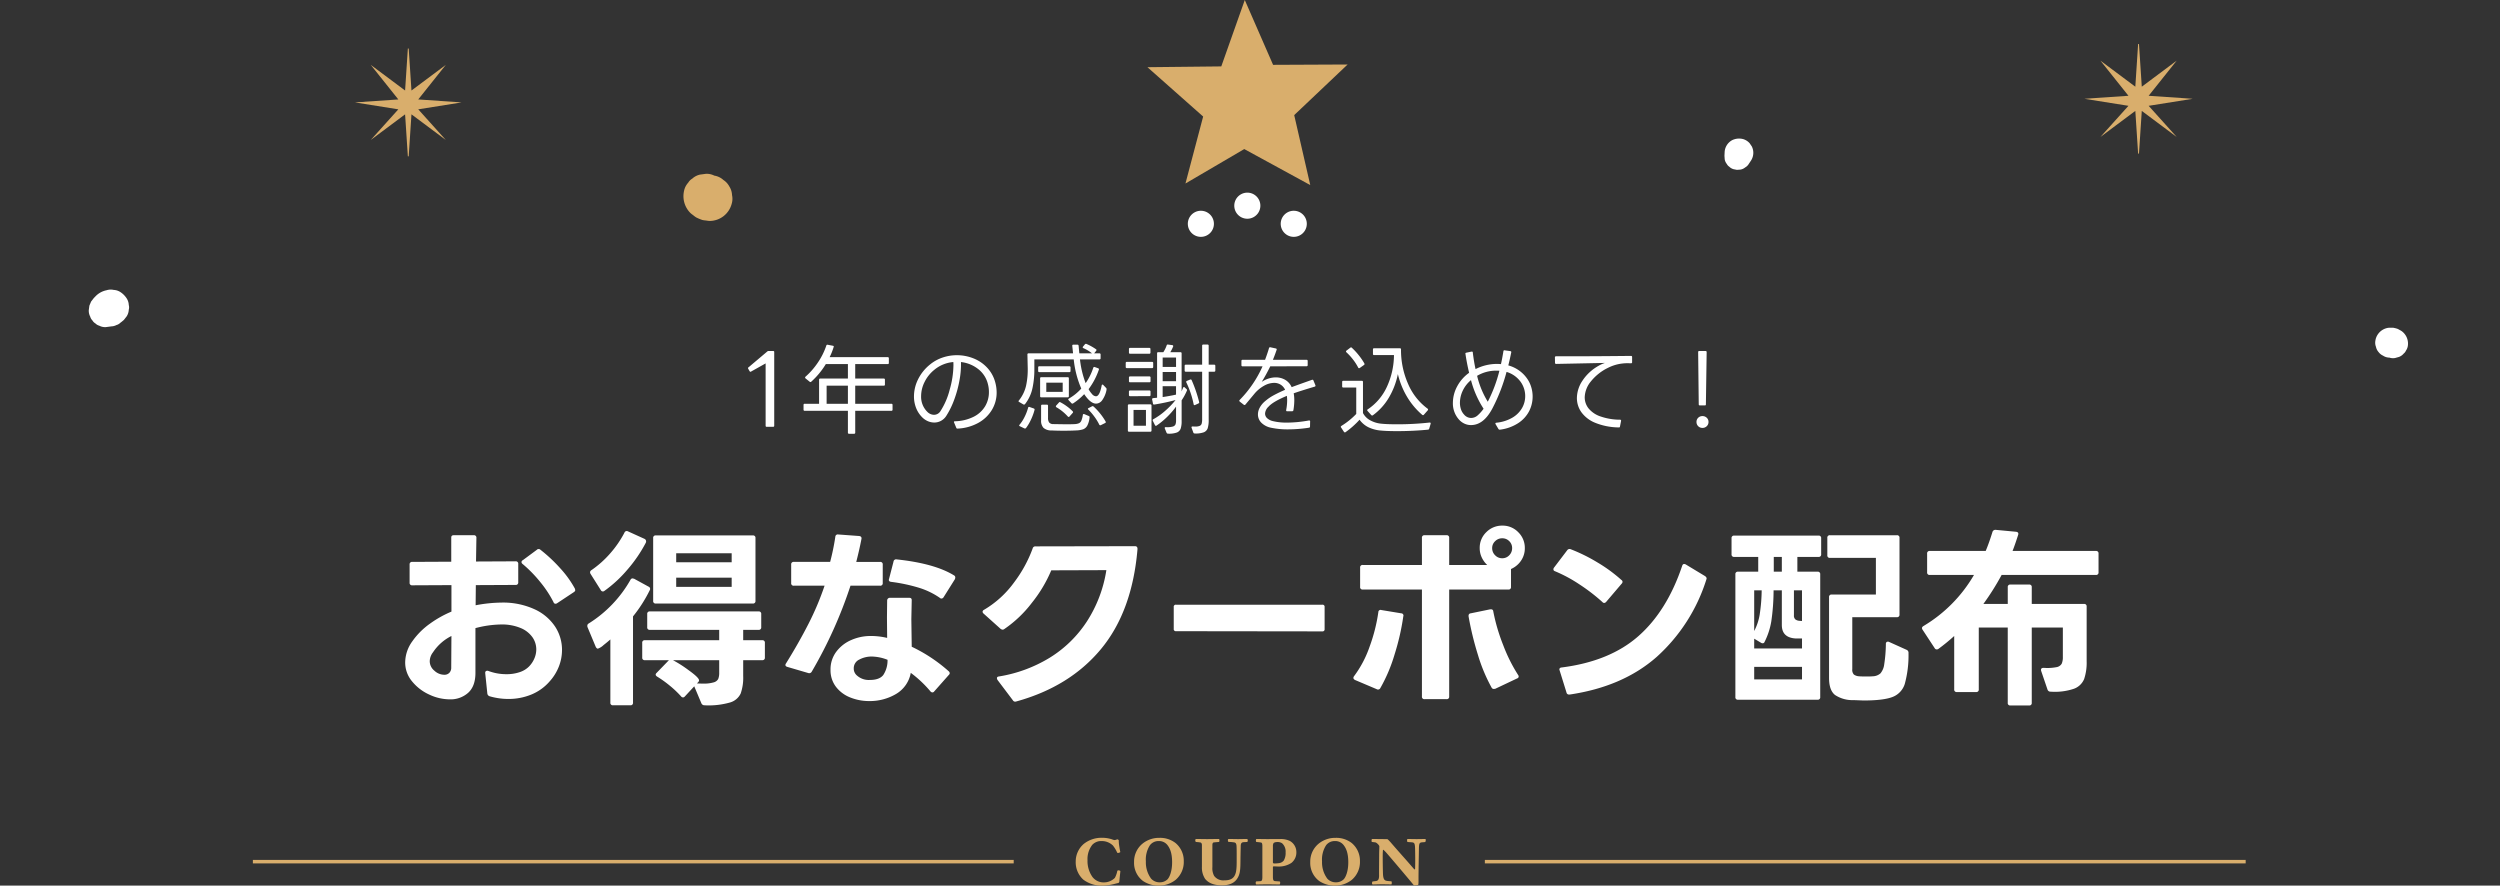 <svg xmlns="http://www.w3.org/2000/svg" xmlns:xlink="http://www.w3.org/1999/xlink" width="716.33" height="253.751" viewBox="0 0 716.33 253.751">
  <rect x="0" y="0" width="716.33" height="253.751" fill="#333333" stroke="none"/>
  <defs>
    <clipPath id="clip-path">
      <rect id="長方形_1082" data-name="長方形 1082" width="57.356" height="67.867" fill="none"/>
    </clipPath>
    <clipPath id="clip-path-2">
      <rect id="長方形_1083" data-name="長方形 1083" width="716.33" height="118.603" fill="none"/>
    </clipPath>
  </defs>
  <g id="sec01_ttl_sp" transform="translate(-26.542 -1463.609)">
    <path id="パス_4461" data-name="パス 4461" d="M-137.774.14q-.308,0-.308-.336V-18.032l-4.2,2.352a.43.43,0,0,1-.168.056q-.112,0-.252-.224l-.364-.644a.228.228,0,0,1-.056-.168.241.241,0,0,1,.14-.252l5.376-4.536a.53.53,0,0,1,.392-.14h1.288a.272.272,0,0,1,.308.308V-.2q0,.336-.308.336Zm25.368,1.652a.3.3,0,0,1-.336.336h-1.428a.3.3,0,0,1-.336-.336V-4.452h-12.376a.3.3,0,0,1-.336-.336V-6.132a.3.3,0,0,1,.336-.336h4.116v-6.888a.3.3,0,0,1,.336-.336h7.924v-4.144h-6.328a22.542,22.542,0,0,1-4.172,5.04.323.323,0,0,1-.224.112.539.539,0,0,1-.252-.112l-1.176-.952a.323.323,0,0,1-.112-.224.348.348,0,0,1,.112-.252,20.711,20.711,0,0,0,3.528-4.032,19.834,19.834,0,0,0,2.436-4.872.308.308,0,0,1,.392-.252l1.456.28q.392.056.252.392a18.9,18.9,0,0,1-1.148,2.884h16.632a.3.3,0,0,1,.336.336v1.316a.3.3,0,0,1-.336.336h-9.3v4.144h8.176a.3.3,0,0,1,.336.336v1.372a.3.3,0,0,1-.336.336h-8.176v5.18h10.36a.3.3,0,0,1,.336.336v1.344a.3.3,0,0,1-.336.336h-10.36Zm-2.1-13.44h-6.1v5.18h6.1ZM-84.07-1.064a.43.43,0,0,1-.056-.168q0-.224.308-.224a12.571,12.571,0,0,0,5.362-1.3,7.981,7.981,0,0,0,3.276-3.01A7.861,7.861,0,0,0-74.1-9.8a8.941,8.941,0,0,0-.308-2.38,7.784,7.784,0,0,0-2.814-4.27,9.732,9.732,0,0,0-4.886-1.974,24.919,24.919,0,0,1-.406,5.11,31.878,31.878,0,0,1-1.5,5.586,23.551,23.551,0,0,1-2.324,4.76,4.154,4.154,0,0,1-1.512,1.4,4,4,0,0,1-1.9.476,4.643,4.643,0,0,1-1.82-.378A5.182,5.182,0,0,1-93.226-2.6a7.745,7.745,0,0,1-1.75-2.688,8.994,8.994,0,0,1-.6-3.3,11.038,11.038,0,0,1,1.19-4.914A12.6,12.6,0,0,1-90.9-17.78a11.352,11.352,0,0,1,3.57-1.946,12.713,12.713,0,0,1,4.046-.658,12.764,12.764,0,0,1,4.732.9,10.758,10.758,0,0,1,3.92,2.646,9.789,9.789,0,0,1,2.324,4.158,11.059,11.059,0,0,1,.42,2.968A9.571,9.571,0,0,1-73.262-4.69,10.4,10.4,0,0,1-77.168-.98,13.438,13.438,0,0,1-83.062.644h-.084A.308.308,0,0,1-83.454.42Zm-.224-17.36a9.776,9.776,0,0,0-5.4,2.184,10.251,10.251,0,0,0-2.814,3.472,9.124,9.124,0,0,0-1.022,4.116,6.054,6.054,0,0,0,1.792,4.508,2.755,2.755,0,0,0,1.9.84A2.181,2.181,0,0,0-87.962-4.4a20.65,20.65,0,0,0,2.618-6.1,26.291,26.291,0,0,0,1.078-7Q-84.266-18.116-84.294-18.424Zm19.068,18.4q-.2-.084-.2-.224a.323.323,0,0,1,.112-.224A11.029,11.029,0,0,0-63.868-2.73a13.986,13.986,0,0,0,.994-2.59.285.285,0,0,1,.42-.224l1.2.42a.326.326,0,0,1,.224.42,15.7,15.7,0,0,1-.994,2.73A13.464,13.464,0,0,1-63.462.476a.4.4,0,0,1-.476.112ZM-51.03-2.8a.323.323,0,0,1-.224.112.386.386,0,0,1-.252-.14A13.214,13.214,0,0,0-54.754-5.46a.382.382,0,0,1-.168-.28.269.269,0,0,1,.084-.2l.784-.868a.3.3,0,0,1,.448-.084A14.021,14.021,0,0,1-51.73-5.712a12.566,12.566,0,0,1,1.624,1.4.348.348,0,0,1,.112.252.323.323,0,0,1-.112.224Zm-5.1,3.976A3.353,3.353,0,0,1-58.478.42a2.97,2.97,0,0,1-.672-2.128V-5.88a.3.3,0,0,1,.336-.336H-57.5a.3.3,0,0,1,.336.336v3.472a2.176,2.176,0,0,0,.322,1.3,1.5,1.5,0,0,0,1.218.462l3.584.056q1.792,0,2.6-.056A3.387,3.387,0,0,0-48.286-.9a1.432,1.432,0,0,0,.672-.742,6.42,6.42,0,0,0,.42-1.61.306.306,0,0,1,.14-.252.361.361,0,0,1,.28,0l1.26.532a.342.342,0,0,1,.252.42A6.317,6.317,0,0,1-45.92-.2a2.29,2.29,0,0,1-1.2,1.05,7.139,7.139,0,0,1-2.03.322q-1.54.084-3.472.084T-56.126,1.176ZM-42.042-.336a.39.39,0,0,1-.168.028.288.288,0,0,1-.28-.2A14.848,14.848,0,0,0-43.848-2.73,17.339,17.339,0,0,0-45.6-4.788a.383.383,0,0,1-.14-.224q0-.14.2-.224l.98-.5a.43.43,0,0,1,.168-.056.606.606,0,0,1,.308.14A18.164,18.164,0,0,1-40.67-1.4q.028.084.056.2a.271.271,0,0,1-.2.252Zm-17.612-15.2a.3.3,0,0,1-.336-.336v-1.008a.3.3,0,0,1,.336-.336h8.6a.3.3,0,0,1,.336.336v1.008a.3.3,0,0,1-.336.336Zm.56,7.224a.3.3,0,0,1-.336-.336v-5.1a.3.3,0,0,1,.336-.336h7.56a.3.3,0,0,1,.336.336v5.1a.3.3,0,0,1-.336.336Zm8.876-14.756v-.056q0-.28.336-.28h1.176q.252,0,.308.308l.2,2.184h3.64A10.506,10.506,0,0,0-47.026-22.4q-.2-.084-.2-.224a.372.372,0,0,1,.084-.224l.532-.644a.389.389,0,0,1,.476-.112,15.158,15.158,0,0,1,2.716,1.512.253.253,0,0,1,.14.224.479.479,0,0,1-.084.224l-.588.728h1.512a.3.3,0,0,1,.336.336v1.064a.3.3,0,0,1-.336.336h-5.572a26.971,26.971,0,0,0,1.624,6.8,16.387,16.387,0,0,0,2.184-4.4.311.311,0,0,1,.448-.2l.952.336a.354.354,0,0,1,.2.168.3.3,0,0,1,0,.252,20.055,20.055,0,0,1-2.94,5.572,6.7,6.7,0,0,0,.966,1.372,1.635,1.635,0,0,0,1.134.672q1.064,0,1.652-3.108.056-.252.224-.252a.323.323,0,0,1,.224.112l.84.868a.5.5,0,0,1,.112.364l-.028.252a7.485,7.485,0,0,1-1.246,2.912,2.205,2.205,0,0,1-1.722.952q-1.6,0-3.416-2.716a17.51,17.51,0,0,1-3.192,2.66.345.345,0,0,1-.2.056.348.348,0,0,1-.252-.112l-.812-.868a.307.307,0,0,1-.112-.2q0-.14.2-.28a14.128,14.128,0,0,0,3.528-2.856A28.372,28.372,0,0,1-49.8-19.18H-61.082v2.744a25.112,25.112,0,0,1-.574,5.642,11.138,11.138,0,0,1-2.086,4.41.389.389,0,0,1-.476.112l-1.2-.7q-.2-.084-.2-.224a.323.323,0,0,1,.112-.224,10.494,10.494,0,0,0,2.044-4.2,21.626,21.626,0,0,0,.476-5.264l-.084-3.7a.3.3,0,0,1,.336-.336h12.74ZM-52.962-9.884v-2.632h-4.7v2.632ZM-16.03.42a.461.461,0,0,0-.028-.14q0-.252.336-.252.28.028.756.028a3,3,0,0,0,1.3-.21A1.018,1.018,0,0,0-13.132-.8a5.154,5.154,0,0,0,.126-1.33V-15.652h-4.676a.3.3,0,0,1-.336-.336v-1.344a.3.3,0,0,1,.336-.336h4.676V-23.1a.3.3,0,0,1,.336-.336h1.2a.3.3,0,0,1,.336.336v5.432h1.568a.3.3,0,0,1,.336.336v1.344a.3.3,0,0,1-.336.336H-11.13V-1.9A7.952,7.952,0,0,1-11.41.532a1.932,1.932,0,0,1-1.134,1.176,6.688,6.688,0,0,1-2.59.336.367.367,0,0,1-.392-.252Zm-7.672.2A.39.39,0,0,1-23.73.448q0-.224.336-.224A5.838,5.838,0,0,0-21.448.07a1.2,1.2,0,0,0,.8-.616,3.154,3.154,0,0,0,.168-1.162V-5.656a22.957,22.957,0,0,1-2.548,2.94A21.839,21.839,0,0,1-26.054-.224a.346.346,0,0,1-.2.084q-.14,0-.28-.224L-27.146-1.6a.39.39,0,0,1-.028-.168.288.288,0,0,1,.2-.28A18.866,18.866,0,0,0-23.646-4.4a23.93,23.93,0,0,0,3.024-3.136A60.333,60.333,0,0,1-26.7-6.244h-.084a.277.277,0,0,1-.308-.28l-.252-1.2v-.056q0-.252.308-.308l1.12-.112V-20.916a.3.3,0,0,1,.336-.336h1.456a8.872,8.872,0,0,0,.952-1.932.308.308,0,0,1,.392-.252l1.232.168a.281.281,0,0,1,.224.14.361.361,0,0,1,0,.28,9.8,9.8,0,0,1-.812,1.6h2.912a.3.3,0,0,1,.336.336v10.892l.42-1.036a.271.271,0,0,1,.252-.2.269.269,0,0,1,.2.084l.532.5a.356.356,0,0,1,.112.448,16.362,16.362,0,0,1-1.512,2.772v5.936a6.585,6.585,0,0,1-.28,2.184,1.9,1.9,0,0,1-1.106,1.106,6.6,6.6,0,0,1-2.534.322.432.432,0,0,1-.392-.252Zm-9.94-21.42a.3.3,0,0,1-.336-.336v-1.008a.3.3,0,0,1,.336-.336h5.488a.3.3,0,0,1,.336.336v1.008a.3.3,0,0,1-.336.336Zm13.16,1.092h-3.836v2.688h3.836Zm-14.084,3.024a.3.3,0,0,1-.336-.336v-1.12a.3.3,0,0,1,.336-.336h7.2a.3.3,0,0,1,.336.336v1.12a.3.3,0,0,1-.336.336Zm14.084,1.12h-3.836v2.632h3.836Zm-13.16,2.94a.3.3,0,0,1-.336-.336v-1.008a.3.3,0,0,1,.336-.336h5.516a.3.3,0,0,1,.336.336v1.008a.3.3,0,0,1-.336.336Zm18.62,6.5a.43.43,0,0,1-.168.056q-.2,0-.252-.252a26.083,26.083,0,0,0-2.1-6.272.39.39,0,0,1-.028-.168.292.292,0,0,1,.224-.28l.9-.364.14-.028a.308.308,0,0,1,.308.224A38.281,38.281,0,0,1-13.874-7l.028.14q0,.168-.224.308Zm-9.3-2.268q1.932-.28,3.836-.7v-2.408h-3.836Zm-9.324-.252a.3.3,0,0,1-.336-.336V-9.94a.3.3,0,0,1,.336-.336h5.516a.3.3,0,0,1,.336.336v.952a.3.3,0,0,1-.336.336ZM-33.95,1.54a.3.3,0,0,1-.336-.336V-5.964A.3.3,0,0,1-33.95-6.3h6.1a.3.3,0,0,1,.336.336V1.2a.3.3,0,0,1-.336.336Zm4.844-1.708V-4.7h-3.556V-.168ZM-1.75-18.732a.3.3,0,0,1,.336-.336h6.44q.756-2.044,1.12-3.332a.327.327,0,0,1,.42-.252l1.54.336a.285.285,0,0,1,.224.42Q7.714-20.1,7.266-19.068H16.9a.3.3,0,0,1,.336.336v1.176a.3.3,0,0,1-.336.336L6.51-17.192Q5.362-14.84,4.074-12.74a7.392,7.392,0,0,1,1.946-.952,6.814,6.814,0,0,1,2.086-.336,5.279,5.279,0,0,1,2.66.686,4.592,4.592,0,0,1,1.876,2.114q.868-.336,4.088-1.484l1.736-.616.14-.028a.292.292,0,0,1,.28.224l.56,1.344.028.14a.274.274,0,0,1-.252.28q-4.116,1.232-5.992,1.9A11.462,11.462,0,0,1,13.4-7.42a16.967,16.967,0,0,1-.252,2.772q-.028.28-.364.336H11.354a.272.272,0,0,1-.238-.1.347.347,0,0,1-.042-.266,14.871,14.871,0,0,0,.28-2.744,9.362,9.362,0,0,0-.084-1.316q-4,1.68-5.264,3.108a2.968,2.968,0,0,0-.98,1.96,1.8,1.8,0,0,0,.588,1.33,3.674,3.674,0,0,0,1.708.854,16.546,16.546,0,0,0,3.976.42A35.888,35.888,0,0,0,17.57-1.68h.112a.258.258,0,0,1,.21.084.255.255,0,0,1,.042.224L17.906.056A.321.321,0,0,1,17.6.392a39.589,39.589,0,0,1-5.992.476A22.671,22.671,0,0,1,6.846.42,5.449,5.449,0,0,1,3.99-1.008,3.347,3.347,0,0,1,2.982-3.416,4.156,4.156,0,0,1,3.514-5.39,6.393,6.393,0,0,1,5.082-7.252,13.7,13.7,0,0,1,7.574-8.946Q9-9.716,10.766-10.472a3.446,3.446,0,0,0-1.3-1.484,3.5,3.5,0,0,0-1.862-.5,6.031,6.031,0,0,0-2.9.84A9.778,9.778,0,0,0,1.918-9.268L.238-7.252-.6-6.244a.386.386,0,0,1-.252.14.479.479,0,0,1-.224-.084l-1.148-.9a.386.386,0,0,1-.14-.252.577.577,0,0,1,.112-.224A32.145,32.145,0,0,0,1.47-12.11,32.2,32.2,0,0,0,4.3-17.192H-1.414a.3.3,0,0,1-.336-.336Zm33.936,1.988a.372.372,0,0,1-.224.084.269.269,0,0,1-.252-.168A14.734,14.734,0,0,0,30.2-19.18a16.589,16.589,0,0,0-1.876-2.044.348.348,0,0,1-.112-.252.3.3,0,0,1,.14-.224l1.064-.812a.348.348,0,0,1,.252-.112.266.266,0,0,1,.224.112,18.663,18.663,0,0,1,1.946,2.1,18.451,18.451,0,0,1,1.638,2.38l.056.2q0,.112-.168.252ZM50.526-3.332a.386.386,0,0,1-.252.14A.577.577,0,0,1,50.05-3.3a20.925,20.925,0,0,1-4.326-5.138,23.162,23.162,0,0,1-2.646-6.538,21.687,21.687,0,0,1-2.562,6.72,16.7,16.7,0,0,1-4.578,5.068.372.372,0,0,1-.224.084.348.348,0,0,1-.252-.112L34.4-4.4a.323.323,0,0,1-.112-.224.269.269,0,0,1,.168-.252,15.507,15.507,0,0,0,5.432-6.356,21.99,21.99,0,0,0,2.072-9.184H36.274a.3.3,0,0,1-.336-.336v-1.288a.3.3,0,0,1,.336-.336h7.364a.3.3,0,0,1,.336.336,23.966,23.966,0,0,0,2.086,10,17.167,17.167,0,0,0,5.53,6.972.275.275,0,0,1,.14.252.479.479,0,0,1-.084.224ZM26.81.336a.269.269,0,0,1-.084-.2q0-.14.2-.28A21.133,21.133,0,0,0,31.15-3.556v-7.56h-3.7a.3.3,0,0,1-.336-.336v-1.26a.3.3,0,0,1,.336-.336h5.292a.3.3,0,0,1,.336.336v8.9a5,5,0,0,0,2.03,2.058,8.125,8.125,0,0,0,3.234.994Q40-.588,42.854-.588a83.64,83.64,0,0,0,9.3-.5h.056q.336,0,.252.364L52.066.644A.4.4,0,0,1,51.7.952q-4.228.42-8.932.42-2.828,0-4.564-.168A10.247,10.247,0,0,1,34.65.266,6.843,6.843,0,0,1,32.1-1.9a24.5,24.5,0,0,1-4,3.556.346.346,0,0,1-.2.084.382.382,0,0,1-.28-.168ZM71.078-.616a.345.345,0,0,1-.056-.2q0-.2.28-.224a11.217,11.217,0,0,0,4.55-1.428,7.631,7.631,0,0,0,2.786-2.744,6.807,6.807,0,0,0,.924-3.416A7,7,0,0,0,78.218-12.8a7.7,7.7,0,0,0-4-2.8A50.861,50.861,0,0,1,70.224-5.25Q67.69-.364,64.022-.364a4.461,4.461,0,0,1-1.89-.42,4.863,4.863,0,0,1-1.638-1.26,6.924,6.924,0,0,1-1.652-4.7,10,10,0,0,1,1.2-4.662,11.252,11.252,0,0,1,3.444-3.934q-.672-2.884-1.036-5.376l-.028-.112q0-.224.28-.28l1.484-.308h.084a.247.247,0,0,1,.28.28q.308,2.576.784,4.732a13.611,13.611,0,0,1,6.16-1.484q.392,0,1.12.056.336-1.456.7-3.668.056-.364.392-.28l1.6.224q.336.084.252.392-.42,2.072-.84,3.7a9.778,9.778,0,0,1,3,1.4,9.591,9.591,0,0,1,2.352,2.324,8.483,8.483,0,0,1,1.2,2.436,9.24,9.24,0,0,1,.42,2.772,9.164,9.164,0,0,1-1.008,4.2A9.1,9.1,0,0,1,77.56-.924,12.356,12.356,0,0,1,72.338.952h-.084a.387.387,0,0,1-.364-.2Zm-2.24-6.44a40.831,40.831,0,0,0,3.332-8.876q-.308-.028-.9-.028a10.721,10.721,0,0,0-5.488,1.484A25.356,25.356,0,0,0,68.838-7.056Zm-1.2,2.016a28.008,28.008,0,0,1-3.612-8.2,8.755,8.755,0,0,0-2.366,3.038,8.1,8.1,0,0,0-.8,3.43,5.78,5.78,0,0,0,.308,1.918,4.087,4.087,0,0,0,.9,1.5,2.628,2.628,0,0,0,1.988.952,2.838,2.838,0,0,0,1.9-.756A11.155,11.155,0,0,0,67.634-5.04ZM106.722.028a.3.3,0,0,1-.392.28,18.35,18.35,0,0,1-6.692-1.316,9.106,9.106,0,0,1-3.976-3.038A7.011,7.011,0,0,1,94.374-8.12,9.11,9.11,0,0,1,96-13.132a13.163,13.163,0,0,1,4.508-4.172,9.767,9.767,0,0,1,1.9-.868L93.982-18l-5.544.112a.3.3,0,0,1-.336-.336l-.028-1.512a.3.3,0,0,1,.336-.336h3.36q8.372,0,18.116-.112.308,0,.308.336V-18.4a.3.3,0,0,1-.336.336l-.84-.028a13.158,13.158,0,0,0-2.982.322,12.336,12.336,0,0,0-2.73.994,14.255,14.255,0,0,0-4.914,3.892,7.459,7.459,0,0,0-1.778,4.564,5.086,5.086,0,0,0,1.092,3.164,7.448,7.448,0,0,0,3.374,2.3,17.193,17.193,0,0,0,5.642.952q.364,0,.308.364Zm22.9-6.02q-.336,0-.336-.308l-.168-14.952q0-.336.308-.336h1.792a.3.3,0,0,1,.336.336L131.334-6.3q0,.308-.28.308Zm.728,6.44a1.654,1.654,0,0,1-1.218-.49,1.653,1.653,0,0,1-.49-1.218,1.607,1.607,0,0,1,.49-1.2,1.679,1.679,0,0,1,1.218-.476,1.727,1.727,0,0,1,1.232.476,1.585,1.585,0,0,1,.5,1.2,1.63,1.63,0,0,1-.5,1.218A1.7,1.7,0,0,1,130.354.448Z" transform="translate(384 1585.77)" fill="#fff"/>
    <path id="パス_4462" data-name="パス 4462" d="M-217.36,1.54a.935.935,0,0,1-.66-.825l-.6-5.775v-.11a.544.544,0,0,1,.247-.523.816.816,0,0,1,.633-.027,14.66,14.66,0,0,0,5.225.935,11.6,11.6,0,0,0,3.74-.577,6.655,6.655,0,0,0,2.75-1.678,7.513,7.513,0,0,0,1.512-2.31,6.582,6.582,0,0,0,.523-2.53,6.106,6.106,0,0,0-1.1-3.493,7.762,7.762,0,0,0-3.382-2.64,13.838,13.838,0,0,0-5.637-1.017,30.212,30.212,0,0,0-7.315,1.045V-5.17q0,3.8-2.062,5.693a7.532,7.532,0,0,1-5.308,1.9,13.921,13.921,0,0,1-5.885-1.375,13.511,13.511,0,0,1-4.923-3.8,8.374,8.374,0,0,1-1.952-5.39,10.43,10.43,0,0,1,2.035-6.05,20.949,20.949,0,0,1,5.087-5.087,30.77,30.77,0,0,1,6.133-3.437v-7.59l-11.22.055a.681.681,0,0,1-.77-.77v-5.17a.681.681,0,0,1,.77-.77l11.165-.055v-6.93q0-.66.715-.66h5.72a.681.681,0,0,1,.77.77l-.11,6.765,11.33-.055a.681.681,0,0,1,.77.77v5.225a.681.681,0,0,1-.77.77l-11.385.055-.055,5.775a41.283,41.283,0,0,1,7.37-.77,21.672,21.672,0,0,1,9.488,1.9,14.054,14.054,0,0,1,5.913,4.977,12.167,12.167,0,0,1,1.98,6.71,13.039,13.039,0,0,1-.88,4.675,13.865,13.865,0,0,1-2.64,4.29,13.913,13.913,0,0,1-5.28,3.8A17.058,17.058,0,0,1-211.97,2.31,19.154,19.154,0,0,1-217.36,1.54Zm9.46-37.895a.751.751,0,0,1-.33-.55.638.638,0,0,1,.385-.55l4.015-2.97a.684.684,0,0,1,.5-.22.746.746,0,0,1,.55.22,43.759,43.759,0,0,1,5.665,5.307,29.418,29.418,0,0,1,4.18,5.8l.11.44q0,.33-.44.605L-198-25.135a.8.8,0,0,1-.495.165.574.574,0,0,1-.55-.44,31.868,31.868,0,0,0-3.822-5.8A37.246,37.246,0,0,0-207.9-36.355Zm-25.685,25.3a4.31,4.31,0,0,0-.935,2.585A3.518,3.518,0,0,0-233.2-5.8a4.21,4.21,0,0,0,2.86,1.182,1.934,1.934,0,0,0,1.43-.55,2.082,2.082,0,0,0,.55-1.54l.055-9.02A13.573,13.573,0,0,0-233.585-11.055Zm57.31,14.41a.681.681,0,0,1-.77.77h-4.95a.681.681,0,0,1-.77-.77v-18.1q-.66.605-1.952,1.623A4.631,4.631,0,0,1-186.34-12.1q-.33,0-.605-.5l-2.365-5.665a.944.944,0,0,1-.055-.385.714.714,0,0,1,.385-.66,35.106,35.106,0,0,0,11.99-12.54.673.673,0,0,1,.605-.385l.44.11,4.125,2.255a.7.7,0,0,1,.33,1.045,39.892,39.892,0,0,1-4.785,7.48Zm3.41-12.155a.681.681,0,0,1-.77-.77v-4.18a.681.681,0,0,1,.77-.77h21.285v-2.97h-19.855a.681.681,0,0,1-.77-.77V-22a.681.681,0,0,1,.77-.77h31.13a.681.681,0,0,1,.77.77v3.74a.681.681,0,0,1-.77.77h-4.4v2.97h5.445a.681.681,0,0,1,.77.77v4.18a.681.681,0,0,1-.77.77h-5.445v4.51A13.752,13.752,0,0,1-145.42.743a4.845,4.845,0,0,1-3.08,2.585,22.172,22.172,0,0,1-7.26.8.954.954,0,0,1-.935-.6l-2.035-4.84-2.7,2.915a.759.759,0,0,1-.495.275.787.787,0,0,1-.6-.33,28.517,28.517,0,0,0-3.19-3.025,31.555,31.555,0,0,0-3.685-2.64q-.385-.275-.385-.55a.759.759,0,0,1,.275-.495l3.465-3.575.11-.055Zm-11.6-19.855a.731.731,0,0,1-.44.165.672.672,0,0,1-.6-.385l-2.915-4.62a.986.986,0,0,1-.165-.495.762.762,0,0,1,.385-.6,28.723,28.723,0,0,0,5.418-4.84,29.79,29.79,0,0,0,4.042-5.885.71.71,0,0,1,1.045-.385l4.73,2.145a.784.784,0,0,1,.44.66.9.9,0,0,1-.11.495,40.043,40.043,0,0,1-5.307,7.728A36.3,36.3,0,0,1-184.47-28.655ZM-170.5-43.78a.681.681,0,0,1,.77-.77h27.775a.681.681,0,0,1,.77.77V-25.8a.681.681,0,0,1-.77.77H-169.73a.681.681,0,0,1-.77-.77Zm5.665,34.98a34.785,34.785,0,0,1,4.482,2.86q3,2.145,3,2.915a.792.792,0,0,1-.275.55l-.33.33q.66.055,1.76.055a9.79,9.79,0,0,0,3.053-.357,2.032,2.032,0,0,0,1.292-.99,4.621,4.621,0,0,0,.275-1.788V-8.8Zm.935-23.65v2.64h15.895v-2.64Zm0-6.985v2.585h15.895v-2.585Zm59.18,8.525a.681.681,0,0,1-.77.77h-8.47A126.927,126.927,0,0,1-125.07-5.5a.816.816,0,0,1-.99.385l-5.995-1.76q-.55-.165-.55-.55a.731.731,0,0,1,.165-.44q3.685-5.94,6.435-11.33a80.763,80.763,0,0,0,4.62-10.945h-8.8a.681.681,0,0,1-.77-.77v-5.28a.681.681,0,0,1,.77-.77h10.395a65.982,65.982,0,0,0,1.485-7.2.692.692,0,0,1,.825-.66l5.995.44q.825.11.66.88-.605,3.135-1.485,6.545h6.82a.681.681,0,0,1,.77.77ZM-119.68-6.05a8.376,8.376,0,0,1,1.65-5.17,10.526,10.526,0,0,1,4.29-3.355,13.711,13.711,0,0,1,5.555-1.155,19.9,19.9,0,0,1,4.73.55l-.055-5.83.055-4.895a.774.774,0,0,1,.825-.77h5.5q.715,0,.715.66l-.11,5.445.11,7.92A44.552,44.552,0,0,1-85.8-5.61a.792.792,0,0,1,.275.55.759.759,0,0,1-.275.5L-89.98.165a.631.631,0,0,1-.5.275.792.792,0,0,1-.55-.275A32.8,32.8,0,0,0-96.69-5.17,8.809,8.809,0,0,1-100.9.88a14.7,14.7,0,0,1-7.728,2.035A14.374,14.374,0,0,1-113.987,1.9a9.532,9.532,0,0,1-4.125-3.053A7.784,7.784,0,0,1-119.68-6.05Zm6.655-.385a2.6,2.6,0,0,0,.99,2.09,5.047,5.047,0,0,0,3.63,1.21q2.75,0,3.85-1.43a7.572,7.572,0,0,0,1.21-4.345,13,13,0,0,0-4.565-.935,7.4,7.4,0,0,0-3.492.852A2.738,2.738,0,0,0-113.025-6.435Zm11.385-30.58a.747.747,0,0,1,.935-.66q10.835,1.155,16.39,4.565a.673.673,0,0,1,.385.605,1.746,1.746,0,0,1-.11.495l-3.245,5.17a.762.762,0,0,1-.605.385.684.684,0,0,1-.495-.22,21.665,21.665,0,0,0-6-2.888,47.731,47.731,0,0,0-7.92-1.677q-.88-.11-.6-.88Zm34.925,40.1A.76.76,0,0,1-67.43,2.7l-4.4-5.83A1.266,1.266,0,0,1-72-3.63q0-.44.55-.5A40.26,40.26,0,0,0-56.9-9.488a33.964,33.964,0,0,0,10.67-10.4A37.67,37.67,0,0,0-40.645-34.6l-15.785.055a38.812,38.812,0,0,1-5.527,9.267A34.066,34.066,0,0,1-69.9-17.71a.8.8,0,0,1-.5.165,1.19,1.19,0,0,1-.6-.275l-4.84-4.345a.759.759,0,0,1-.275-.5.638.638,0,0,1,.385-.55A28.529,28.529,0,0,0-67.073-31.1a37.358,37.358,0,0,0,5.308-9.708.768.768,0,0,1,.825-.6l28.49-.055q.825,0,.715.99-1.54,17.765-10.478,28.518T-66.44,3.025ZM-20.68-17.105a.583.583,0,0,1-.66-.66v-6.27a.583.583,0,0,1,.66-.66H21.23a.583.583,0,0,1,.66.66v6.325a.583.583,0,0,1-.66.66ZM69.9-40.92a2.809,2.809,0,0,0,.853,2.063,2.747,2.747,0,0,0,2.007.853,2.72,2.72,0,0,0,2.035-.853,2.857,2.857,0,0,0,.825-2.062A2.7,2.7,0,0,0,74.8-42.9a2.765,2.765,0,0,0-2.035-.825,2.792,2.792,0,0,0-2.007.825A2.658,2.658,0,0,0,69.9-40.92ZM30.14-3.685a.8.8,0,0,1,.165-.5,31.1,31.1,0,0,0,4.482-8.5,48.479,48.479,0,0,0,2.5-9.873.641.641,0,0,1,.88-.605l5.665.935a.641.641,0,0,1,.605.88,68.48,68.48,0,0,1-2.5,10.917A45.7,45.7,0,0,1,37.84-.77.735.735,0,0,1,36.795-.5L30.58-3.135Q30.14-3.41,30.14-3.685ZM32.065-35.31a.681.681,0,0,1,.77-.77h16.94v-7.755a.681.681,0,0,1,.77-.77h6.27a.681.681,0,0,1,.77.77v7.755h10.89a7.079,7.079,0,0,1-1.568-2.173,6.229,6.229,0,0,1-.577-2.667,6.165,6.165,0,0,1,1.9-4.565,6.3,6.3,0,0,1,4.593-1.87,6.165,6.165,0,0,1,4.565,1.9,6.237,6.237,0,0,1,1.87,4.538,6.241,6.241,0,0,1-1.1,3.63,6.651,6.651,0,0,1-2.86,2.365v5.115a.681.681,0,0,1-.77.77H57.585V1.6a.681.681,0,0,1-.77.77h-6.27a.681.681,0,0,1-.77-.77V-29.04H32.835a.681.681,0,0,1-.77-.77ZM63.14-21.56a.631.631,0,0,1,.6-.66l5.61-1.155h.22q.605,0,.66.66a53.275,53.275,0,0,0,2.833,9.6A45.783,45.783,0,0,0,77.33-4.565a.731.731,0,0,1,.165.44.574.574,0,0,1-.44.55l-6.27,2.97L70.4-.55a.714.714,0,0,1-.66-.385,47.459,47.459,0,0,1-3.933-9.433A87.467,87.467,0,0,1,63.14-21.34ZM91.9,1.045A.7.7,0,0,1,91.19.44L89.155-6.105q0-.55.66-.605,13.8-1.76,22-8.993t12.54-20.157q.165-.495.55-.495a.976.976,0,0,1,.44.11L130.9-32.89q.605.44.385.935A49.929,49.929,0,0,1,117.04-9.735Q107.36-1.21,92.125,1.045ZM87.45-34.815a.8.8,0,0,1,.165-.495l3.8-5.005a.824.824,0,0,1,.99-.275,48.236,48.236,0,0,1,7.59,3.74,43.348,43.348,0,0,1,6.93,5.06.646.646,0,0,1,.33.55.792.792,0,0,1-.275.55l-4.4,5.17a.916.916,0,0,1-.6.33.759.759,0,0,1-.5-.275,53.055,53.055,0,0,0-6.627-5.087,40.965,40.965,0,0,0-6.9-3.713Q87.45-34.43,87.45-34.815Zm85.635,28.6a1.952,1.952,0,0,0,.467,1.54,2.868,2.868,0,0,0,1.512.495q.66.055,2.2.055,1.1,0,1.65-.055a3.488,3.488,0,0,0,2.227-.825,4.948,4.948,0,0,0,1.1-2.64,40.681,40.681,0,0,0,.468-5.775.674.674,0,0,1,.247-.605.745.745,0,0,1,.688,0l5,2.255a.9.9,0,0,1,.55.935,30.956,30.956,0,0,1-1.072,8.855,5.86,5.86,0,0,1-3.548,3.74q-2.585.99-8.25.99l-2.915-.11a8.965,8.965,0,0,1-5.253-1.458Q166.43-.165,166.43-3.685V-26.84a.681.681,0,0,1,.77-.77h12.65v-10.5H166.705a.681.681,0,0,1-.77-.77v-4.95a.681.681,0,0,1,.77-.77h19.14a.681.681,0,0,1,.77.77V-21.89a.681.681,0,0,1-.77.77h-12.76Zm-9.955-27.94a.681.681,0,0,1,.77.77V1.76a.681.681,0,0,1-.77.77H140.36a.681.681,0,0,1-.77-.77V-33.385a.681.681,0,0,1,.77-.77h5.775V-38.39H139.26a.681.681,0,0,1-.77-.77v-4.565a.681.681,0,0,1,.77-.77H163.4a.681.681,0,0,1,.77.77v4.565a.681.681,0,0,1-.77.77h-6.05v4.235ZM150.59-38.39v4.235h2.31V-38.39Zm-5.61,21.23a15.426,15.426,0,0,0,1.568-4.675,48.806,48.806,0,0,0,.577-6.985H144.98Zm11.935,2.145q-4.015-.22-4.015-3.85V-28.82h-2.365a62.391,62.391,0,0,1-.66,8.938,20.556,20.556,0,0,1-1.925,5.858.565.565,0,0,1-.55.385.986.986,0,0,1-.495-.165L144.98-14.96v2.805h13.7v-2.86Zm-.55-6.655a1.428,1.428,0,0,0,.44,1.21,2.254,2.254,0,0,0,1.21.385l.66.055v-8.8h-2.31ZM144.98-6.875V-3.3h13.7V-6.875ZM209.33-.44a.681.681,0,0,1-.77.77h-5.5a.681.681,0,0,1-.77-.77V-15.73a54.887,54.887,0,0,1-4.51,3.685.8.8,0,0,1-.495.165.673.673,0,0,1-.605-.385l-3.465-5.28a.94.94,0,0,1-.165-.44q0-.33.44-.605a40.961,40.961,0,0,0,14.465-14.63H195.3a.681.681,0,0,1-.77-.77v-5.335a.681.681,0,0,1,.77-.77H211.31q.935-2.2,1.925-5.39a.874.874,0,0,1,.935-.66l5.83.55q.88.11.6.935-.99,3.08-1.595,4.565h23.87a.681.681,0,0,1,.77.77v5.335a.681.681,0,0,1-.77.77H215.875a71.99,71.99,0,0,1-5.225,8.305h6.985V-29.7a.681.681,0,0,1,.77-.77h5.335a.681.681,0,0,1,.77.77v4.785h14.96a.681.681,0,0,1,.77.77v15.62a14.738,14.738,0,0,1-.715,5.115,5,5,0,0,1-2.942,2.805A17.061,17.061,0,0,1,229.9.22a.856.856,0,0,1-.88-.605L227.205-5.72,227.15-6q0-.6.77-.605a13.621,13.621,0,0,0,3.658-.192,2.133,2.133,0,0,0,1.512-.99,4.626,4.626,0,0,0,.33-1.952V-18.15h-8.91V3.41a.681.681,0,0,1-.77.77H218.4a.681.681,0,0,1-.77-.77V-18.15H209.33Z" transform="translate(384.195 1661.571)" fill="#fff"/>
    <g id="グループ_2213" data-name="グループ 2213" transform="translate(0.5 38)">
      <path id="パス_4463" data-name="パス 4463" d="M-42.13-13.34a8.188,8.188,0,0,0-5.3,1.76,6.627,6.627,0,0,0-2.3,5.04,6.72,6.72,0,0,0,2.16,5.18A8.671,8.671,0,0,0-41.91.36a14.869,14.869,0,0,0,3.44-.52c.3-.08.64-.16.94-.22a.57.57,0,0,0,.3-.38c.08-1.06.14-1.56.3-3.02-.04-.14-.42-.24-.58-.24a.526.526,0,0,0-.3.14,6.91,6.91,0,0,1-.7,2.02,4.348,4.348,0,0,1-3.02,1.3,4.01,4.01,0,0,1-3.38-1.52,7.831,7.831,0,0,1-1.44-4.8,6.635,6.635,0,0,1,1.38-4.46,3.5,3.5,0,0,1,2.72-1.06,4.552,4.552,0,0,1,3.18,1.28,9.244,9.244,0,0,1,1.16,1.9c.04.12.16.24.26.24.14,0,.68-.14.7-.3-.12-.4-.34-1.84-.38-2.2-.06-.42-.06-.98-.08-1.18,0-.08-.38-.26-.44-.24a2.311,2.311,0,0,1-.74.22,2.69,2.69,0,0,1-.76-.22A9.18,9.18,0,0,0-42.13-13.34Zm16.36.02a7.551,7.551,0,0,0-4.7,1.56,6.648,6.648,0,0,0-2.54,5.38A6.461,6.461,0,0,0-30.45-.96,7.885,7.885,0,0,0-25.87.36a7.666,7.666,0,0,0,4.76-1.64,6.736,6.736,0,0,0,2.34-5.38,6.59,6.59,0,0,0-2.36-5.18A7.223,7.223,0,0,0-25.77-13.32Zm-.26.92a3.042,3.042,0,0,1,2.54,1.1c.82,1.02,1.38,2.44,1.38,5,0,2.58-.74,4.26-1.32,4.86a3.082,3.082,0,0,1-2.16.86,3.247,3.247,0,0,1-2.56-1.08,7.874,7.874,0,0,1-1.48-4.92,7.545,7.545,0,0,1,1.16-4.62A3.054,3.054,0,0,1-26.03-12.4ZM-8.71-13c-1.04,0-2.2.04-3.36.04-1.3,0-2.24-.04-3.22-.04-.12,0-.18.28-.18.44a.45.45,0,0,0,.2.42,12.131,12.131,0,0,1,1.26.14c.24.06.44.24.44.8V-5a5.824,5.824,0,0,0,.92,3.44c.82.98,2.14,1.84,4.82,1.84,2.24,0,3.58-.74,4.32-1.84.78-1.14.96-2.28.98-4.76.02-2.3.08-4.46.08-4.6,0-.7.16-1.1.78-1.16.24-.02.7-.04,1.06-.06.14-.02.18-.36.18-.46,0-.14-.08-.4-.22-.4-.82,0-1.74.04-2.56.04-.84,0-1.94-.04-2.72-.04-.12,0-.2.2-.2.34,0,.12.06.46.18.5A11.318,11.318,0,0,1-4.23-12c.36.1.54.38.58,1.02.06,1.04.04,3.26.04,4.44,0,2.32-.16,3.48-.76,4.32-.58.78-1.42,1.08-2.86,1.08a3.223,3.223,0,0,1-2.84-1.28,4.563,4.563,0,0,1-.5-2.52v-6.28c0-.56.14-.76.46-.8.62-.06,1.12-.1,1.38-.12.14-.02.18-.18.18-.44C-8.55-12.8-8.61-13-8.71-13Zm17.62.02c-1.1,0-2.64.02-3.72.02-1.38,0-2.26-.04-3.14-.04-.1.02-.16.26-.16.46a.786.786,0,0,0,.12.4,13.789,13.789,0,0,1,1.38.16c.26.06.36.4.36,1.02V-2.2c0,1.02-.12,1.26-.64,1.3-.24.02-.82.04-1.14.06a.805.805,0,0,0-.14.4.905.905,0,0,0,.14.48C2.57.04,3.77,0,5.39,0c.94,0,2.38.04,3.34.04a1.091,1.091,0,0,0,.12-.56c0-.12-.04-.28-.14-.3C8.39-.86,7.53-.9,7.37-.92c-.5-.06-.6-.4-.6-1.32V-4.88a.273.273,0,0,1,.2-.28c.44.02,1.04.06,1.62.06a6.516,6.516,0,0,0,3.48-1.04,3.8,3.8,0,0,0,1.42-3.1,3.624,3.624,0,0,0-1.88-3.2A6.031,6.031,0,0,0,8.91-12.98Zm-.98.86a2.427,2.427,0,0,1,1.46.34,3.186,3.186,0,0,1,1.02,2.62A4.212,4.212,0,0,1,9.87-6.8a2.147,2.147,0,0,1-1.3.72,9.743,9.743,0,0,1-1.56.1.428.428,0,0,1-.24-.28V-11.1a1.626,1.626,0,0,1,.22-.76A1.749,1.749,0,0,1,7.93-12.12Zm16.78-1.2a7.551,7.551,0,0,0-4.7,1.56,6.648,6.648,0,0,0-2.54,5.38A6.461,6.461,0,0,0,20.03-.96,7.885,7.885,0,0,0,24.61.36a7.666,7.666,0,0,0,4.76-1.64,6.736,6.736,0,0,0,2.34-5.38,6.59,6.59,0,0,0-2.36-5.18A7.223,7.223,0,0,0,24.71-13.32Zm-.26.92a3.042,3.042,0,0,1,2.54,1.1c.82,1.02,1.38,2.44,1.38,5,0,2.58-.74,4.26-1.32,4.86a3.082,3.082,0,0,1-2.16.86,3.247,3.247,0,0,1-2.56-1.08,7.874,7.874,0,0,1-1.48-4.92,7.545,7.545,0,0,1,1.16-4.62A3.054,3.054,0,0,1,24.45-12.4Zm14.18-.56c-.28,0-3.28-.04-3.44-.04-.08,0-.16.24-.16.64a.3.3,0,0,0,.16.22c.12.02.68.08.94.12.36.06,1.16.84,1.14,1.16,0,.48-.06,1.52-.06,2.78,0,.92-.04,4.32-.02,5.56,0,.96-.18,1.48-.92,1.58-.82.1-.88.12-.96.12a.916.916,0,0,0-.14.54c0,.08.08.32.18.32s2.22-.06,2.7-.06c.5,0,2.56.04,2.66.04s.12-.34.12-.56c0-.16-.06-.34-.18-.34s-.94-.06-1.16-.1c-.62-.1-1.12-.26-1.18-2.06-.06-1.7-.08-4.12-.08-4.86,0-1,.04-1.58.06-1.84.04-.18.1-.18.16-.14a8.722,8.722,0,0,1,.8.8c.88.98,6.84,8.02,7.76,9.18.12.16.22.2.28.2.42,0,1.08-.06,1.16-.24a11.544,11.544,0,0,0,.04-1.44c0-2.52.08-6.22.12-8.88.04-1.58.16-1.74,1.14-1.8a5.431,5.431,0,0,0,.64-.06c.06,0,.18-.26.18-.64a.227.227,0,0,0-.22-.24c-.16,0-1.42.04-2.46.04-.7,0-2.2-.04-2.46-.04a.26.26,0,0,0-.22.26c0,.1,0,.56.14.6.16.04.88.06,1.24.1.72.08.88.28.92,1.9.02.86.04,1.98.04,2.98,0,.98-.02,2.56-.04,2.74a.155.155,0,0,1-.22.12c-.08-.06-.96-1.12-2.86-3.26-2.24-2.52-3.26-3.7-3.86-4.4-.64-.72-.94-1-1.06-1Z" transform="translate(384 1679)" fill="#d9ae6c"/>
      <line id="線_79" data-name="線 79" x1="218" transform="translate(98.5 1672.5)" fill="none" stroke="#d9ae6c" stroke-width="1"/>
      <line id="線_80" data-name="線 80" x1="218" transform="translate(451.5 1672.5)" fill="none" stroke="#d9ae6c" stroke-width="1"/>
    </g>
    <g id="グループ_2216" data-name="グループ 2216" transform="translate(355.322 1463.609)">
      <path id="パス_4046" data-name="パス 4046" d="M27.888,0,21.157,19.026,0,19.255,15.962,33.392,10.89,52.581l16.848-9.87L46.651,53.032l-4.6-20.052,15.3-14.5-21.35.1Z" transform="translate(0)" fill="#d9ae6c"/>
      <g id="グループ_2215" data-name="グループ 2215" transform="translate(0 0)">
        <g id="グループ_2214" data-name="グループ 2214" clip-path="url(#clip-path)">
          <path id="パス_4047" data-name="パス 4047" d="M60.538,91.021a3.737,3.737,0,1,1-.794-5.225,3.738,3.738,0,0,1,.794,5.225" transform="translate(-15.604 -24.677)" fill="#fff"/>
          <path id="パス_4048" data-name="パス 4048" d="M41.793,83.708A3.737,3.737,0,1,1,41,78.483a3.738,3.738,0,0,1,.794,5.225" transform="translate(-10.166 -22.555)" fill="#fff"/>
          <path id="パス_4049" data-name="パス 4049" d="M23.048,91.021a3.737,3.737,0,1,1-.794-5.225,3.738,3.738,0,0,1,.794,5.225" transform="translate(-4.729 -24.677)" fill="#fff"/>
        </g>
      </g>
    </g>
    <g id="グループ_2218" data-name="グループ 2218" transform="translate(26.542 1469.54)">
      <g id="グループ_2217" data-name="グループ 2217" clip-path="url(#clip-path-2)">
        <path id="パス_4050" data-name="パス 4050" d="M4.869,121.573l1.6-.214a3.4,3.4,0,0,0,1.442-.376,2.616,2.616,0,0,0,1.156-.674q.3-.212.577-.449c.14-.116.279-.233.418-.351l.8-1.03a3.785,3.785,0,0,0,.6-1.893,2.561,2.561,0,0,0,0-1.354,3.785,3.785,0,0,0-.6-1.893,6.073,6.073,0,0,0-1.827-1.826,3.794,3.794,0,0,0-1.893-.6A3.868,3.868,0,0,0,5.11,111,6.038,6.038,0,0,0,2.1,112.573c-.228.226-.45.462-.674.692l-.761.986-.49,1.162q-.087.647-.174,1.294a3.675,3.675,0,0,0,.419,1.875,2.429,2.429,0,0,0,.626,1.073,2.447,2.447,0,0,0,.873.874,2.435,2.435,0,0,0,1.073.625,3.659,3.659,0,0,0,1.875.419" transform="translate(25.436 -33.771)" fill="#fff"/>
        <path id="パス_4051" data-name="パス 4051" d="M308.662,53.259a4.886,4.886,0,0,0-.779-2.443,4.975,4.975,0,0,0-1.692-1.844,4.948,4.948,0,0,0-2.235-1.176c-.125-.034-.25-.05-.375-.076a4.864,4.864,0,0,0-2.4-.517l-1.717.232a4.861,4.861,0,0,0-2.2,1.156,3.232,3.232,0,0,0-1.158,1.158,4.863,4.863,0,0,0-1.156,2.2,6.84,6.84,0,0,0,.651,4.976,6.461,6.461,0,0,0,1.185,1.548c.233.218.494.393.75.591a9.083,9.083,0,0,0,.8.6,11.817,11.817,0,0,0,1.633.7c.053.02.1.043.159.06a7.032,7.032,0,0,0,1.036.155c.319.043.7.113,1.042.133a6.576,6.576,0,0,0,6.336-4.825,4.976,4.976,0,0,0,.117-2.62" transform="translate(-98.915 -3.331)" fill="#d9ae6c"/>
        <path id="パス_4052" data-name="パス 4052" d="M634.59,61.445a1.886,1.886,0,0,0,.665.74,2.856,2.856,0,0,0,1.254.739c.319.061.637.121.956.183l.983-.067a2.872,2.872,0,0,0,1.384-.623,2.831,2.831,0,0,0,1.059-1.04l.613-.922a4.079,4.079,0,0,0,.217-4.084q-.313-.454-.623-.909a4.109,4.109,0,0,0-1.761-1.142,4.571,4.571,0,0,0-3.135.235,4.126,4.126,0,0,0-2.249,3.415q-.027.554-.054,1.106.034.492.067.984a2.874,2.874,0,0,0,.623,1.384" transform="translate(-139.787 -20.373)" fill="#fff"/>
        <path id="パス_4054" data-name="パス 4054" d="M860.56,46.832a3.17,3.17,0,0,0,.74,1.511,3.272,3.272,0,0,0,1.286,1.036,3.309,3.309,0,0,0,1.582.553c.085.011.169.009.254.015a3.287,3.287,0,0,0,1.629.109l1.111-.311a3.259,3.259,0,0,0,1.34-.956,2.149,2.149,0,0,0,.656-.86,3.171,3.171,0,0,0,.558-1.534,4.413,4.413,0,0,0-.889-3.165,4.245,4.245,0,0,0-.924-.892c-.174-.12-.362-.209-.549-.313a5.738,5.738,0,0,0-.582-.314,7.714,7.714,0,0,0-1.14-.3c-.037-.008-.073-.019-.111-.024a4.77,4.77,0,0,0-.7,0c-.214,0-.47-.008-.7.012a4.4,4.4,0,0,0-2.884,1.685,4.281,4.281,0,0,0-.846,2.039,3.206,3.206,0,0,0,.165,1.711" transform="translate(-179.771 46.594)" fill="#fff"/>
        <path id="パス_4055" data-name="パス 4055" d="M181.033,0l.791,12.038,9.842-7.348-7.9,9.906,12.361.848v.015l-12.361,1.969,7.9,8.784-9.842-7.348L181.033,30.9h-.243L180,18.865l-9.844,7.348,7.906-8.784L165.7,15.459v-.015l12.362-.848L170.157,4.69,180,12.038,180.791,0Z" transform="translate(-63.928 7.967)" fill="#d9ae6c"/>
        <path id="パス_4056" data-name="パス 4056" d="M770.75,126.447l.8,12.231,10-7.465-8.032,10.064,12.559.862v.015l-12.559,2,8.032,8.925-10-7.465-.8,12.231H770.5l-.8-12.231-10,7.465,8.032-8.925-12.56-2v-.015l12.56-.862L759.7,131.213l10,7.465.8-12.231Z" transform="translate(-157.862 -119.766)" fill="#d9ae6c"/>
      </g>
    </g>
  </g>
</svg>
